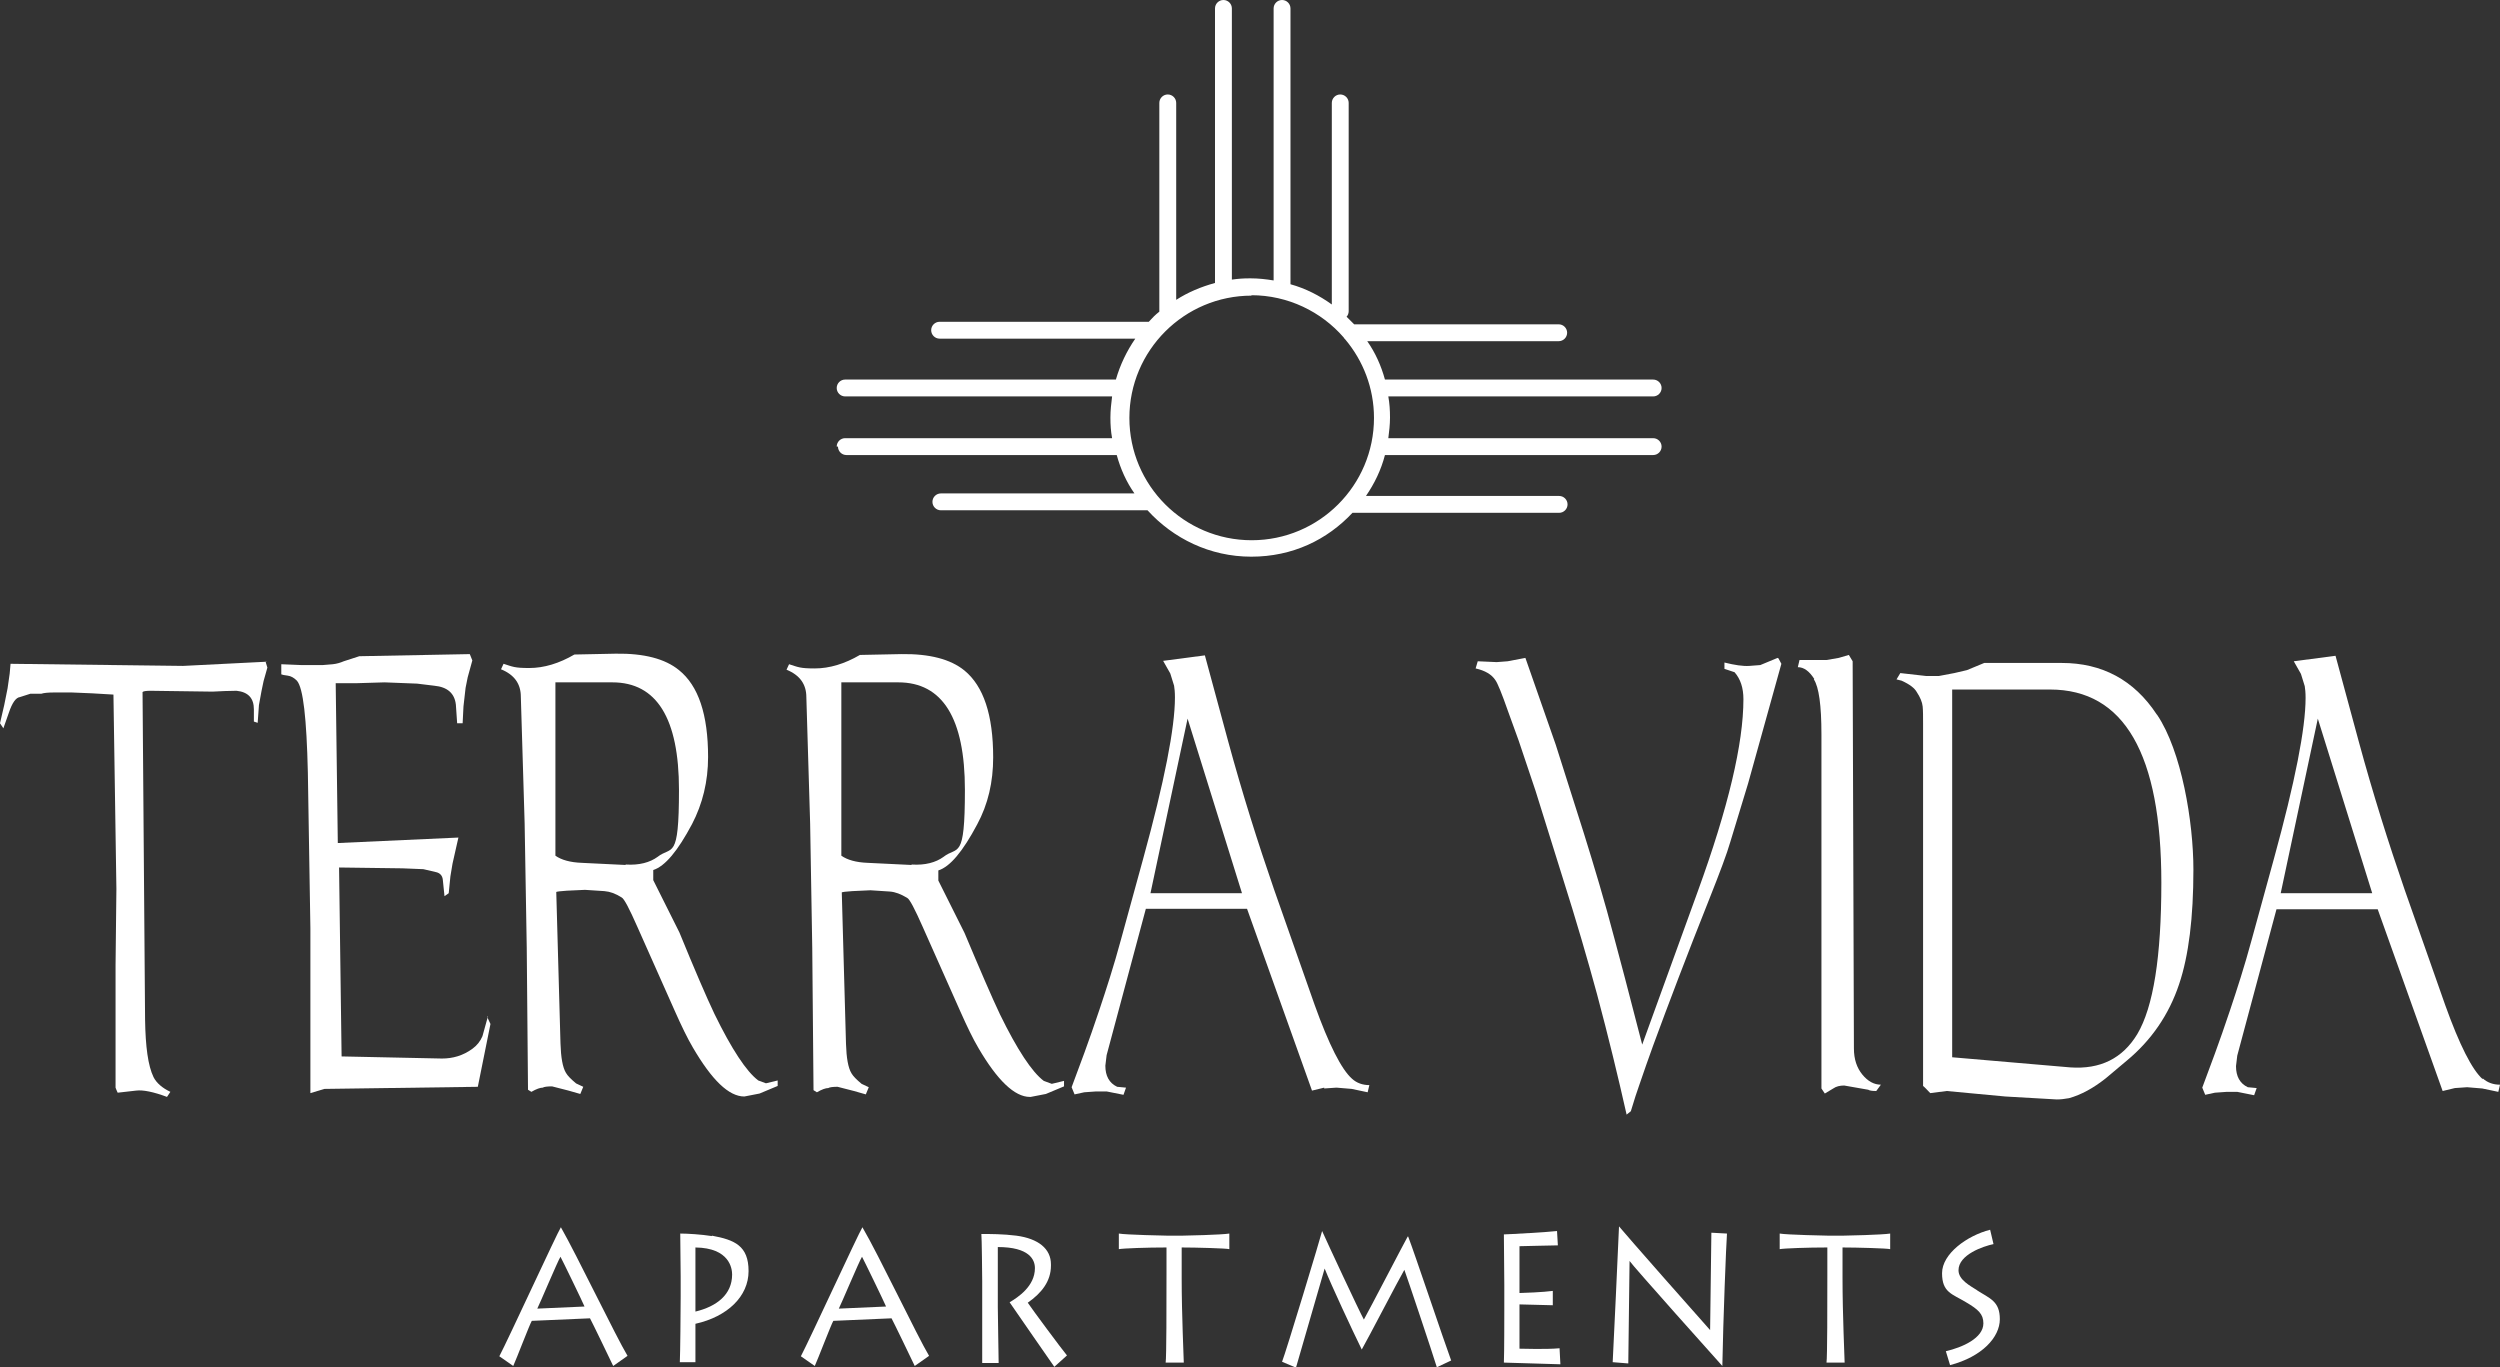 <?xml version="1.0" encoding="UTF-8"?>
<svg id="Layer_1" data-name="Layer 1" xmlns="http://www.w3.org/2000/svg" version="1.1" viewBox="0 0 592.8 324.2">
  <rect x="0" y="0" width="592.8" height="324.2" fill="#333333" stroke="none"/>
  <defs>
    <style>
      .cls-1 {
        fill: #fff;
        stroke-width: 0px;
      }
    </style>
  </defs>
  <path class="cls-1" d="M63.3,156.9l-19.9,1-40.9-.5-.2,2.3-.5,3.5-.8,4L0,171.5l.8,1.2,1.3-3.7c.8-2.4,1.7-3.6,2.6-3.7l2.5-.8h2.6c.6-.2,1.6-.3,3.1-.3h4.1l4.8.2,5.1.3.7,46.1-.2,18.1v28.9c-.1,0,.5,1.3.5,1.3l4.4-.5c1.6-.2,4.1.3,7.3,1.5l.8-1.2c-1.9-.9-3.3-2.1-4-3.5-1.3-2.7-1.9-7.2-2-13.6l-.6-77.7c.2-.2.8-.3,1.9-.3l14.7.2c2-.1,3.9-.2,5.7-.2,2.8.3,4.1,1.8,4.1,4.4v2.9l.9.3.3-4.2.6-3.3.5-2.4.9-3.2-.4-1.3h0Z"/>
  <path class="cls-1" d="M115.7,241l-1.3,4.7c-.5,1.2-1.3,2.2-2.4,3-2.2,1.6-4.6,2.3-7.2,2.3l-23.8-.5-.6-44.8,15.1.2,4.9.2,3,.7c.9.2,1.5.8,1.6,1.8l.4,3.9,1-.7.4-4,.5-3,.9-4,.5-2.2-28.6,1.3-.5-37.9h4.9l6.7-.2,7.7.3,4.1.5c3.1.3,4.8,1.8,5.1,4.5l.3,4.4h1.3l.2-4,.5-4.4.5-2.5,1.1-4-.6-1.5-26.2.5-3.7,1.2c-.7.3-1.6.6-2.6.7l-2.4.2h-5l-4.8-.2v2.4c.2.1.7.2,1.5.3.8.1,1.5.5,2.2,1.2,1.5,1.7,2.3,8.9,2.6,21.8l.6,36.9v39.1c0,0,3.3-1,3.3-1l36.4-.5,3-14.9-.8-1.7h0Z"/>
  <path class="cls-1" d="M181.7,256.9l-1.9-.7c-2.8-2.1-6.3-7.4-10.4-15.8-1.9-4-4.7-10.5-8.3-19.3l-6.2-12.4v-2.4c2.8-.9,5.8-4.5,9.2-10.9,2.5-4.8,3.8-10.1,3.8-15.9,0-10.1-2.3-16.9-6.9-20.6-3.3-2.7-8.3-4-15-3.9l-9.8.2c-3.6,2.1-7.2,3.2-10.7,3.2s-3.9-.3-6.1-1l-.6,1.3c3.2,1.3,4.7,3.5,4.7,6.5l.9,30,.5,29.5.3,33.7.8.5c1.2-.7,2.1-1,2.7-1,.3-.2,1.1-.3,2.2-.3l3.9,1,2.8.8.7-1.7-1.7-.8c-1.2-1-2-1.8-2.4-2.5-.8-1.3-1.2-3.7-1.3-7l-1-35.9c.2-.1,1-.2,2.5-.3l4.3-.2,4.6.3c1.3.1,2.7.6,4.1,1.5.6.3,1.8,2.6,3.7,6.9l8.9,20c1.6,3.6,3,6.5,4.3,8.7,4.5,7.7,8.5,11.6,12.2,11.6l3.6-.7,4.3-1.8v-1.3l-2.9.7h0ZM148.3,205.1l-10.3-.5c-2.8-.1-4.9-.7-6.3-1.7v-41.1c-.1,0,13.5,0,13.5,0,10.5,0,15.8,8.5,15.8,25.5s-1.7,13.2-5.1,15.9c-1.8,1.3-4.3,2-7.5,1.8Z"/>
  <path class="cls-1" d="M244.4,260.1l3.6-.7,4.3-1.8v-1.3l-2.9.7h0s-1.9-.7-1.9-.7c-2.8-2.1-6.3-7.4-10.4-15.8-1.9-4-4.7-10.5-8.4-19.3l-6.2-12.4v-2.4c2.8-.9,5.8-4.5,9.2-10.9,2.6-4.8,3.8-10.1,3.8-15.9,0-10.1-2.3-16.9-6.8-20.6-3.3-2.7-8.3-4-15-3.9l-9.8.2c-3.6,2.1-7.2,3.2-10.7,3.2s-3.9-.3-6.1-1l-.6,1.3c3.2,1.3,4.7,3.5,4.7,6.5l.9,30,.5,29.5.3,33.7.8.5c1.2-.7,2.1-1,2.7-1,.3-.2,1.1-.3,2.2-.3l3.9,1,2.8.8.7-1.7-1.7-.8c-1.2-1-2-1.8-2.4-2.5-.8-1.3-1.2-3.7-1.3-7l-1-35.9c.2-.1,1-.2,2.5-.3l4.3-.2,4.6.3c1.3.1,2.6.6,4.1,1.5.6.3,1.8,2.6,3.7,6.9l8.9,20c1.6,3.6,3,6.5,4.3,8.7,4.5,7.7,8.6,11.6,12.2,11.6ZM216.1,205.1l-10.3-.5c-2.8-.1-4.9-.7-6.3-1.7v-41.1c-.1,0,13.5,0,13.5,0,10.5,0,15.8,8.5,15.8,25.5s-1.7,13.2-5.1,15.9c-1.8,1.3-4.3,2-7.5,1.8Z"/>
  <path class="cls-1" d="M314,258.1l2.9-.2,3.6.3,3.8.8.4-1.7c-1.6,0-3-.5-4.1-1.5h0c-2.5-2.2-5.5-8.1-8.9-17.6l-9.6-27.3c-3.8-11-7.5-22.7-10.9-35.2l-5.5-20.3-9.9,1.3,1.7,3,.9,2.9c.1.6.2,1.5.2,2.8,0,7.2-2.5,19.9-7.5,38.1l-5.3,19.3c-1.7,6.3-3.5,11.8-5.1,16.6-2.5,7.5-4.8,13.6-6.6,18.4l.7,1.7,2.3-.5,2.8-.2h2.5l4,.8.6-1.7-2.1-.2c-1.9-.9-2.8-2.6-2.8-5l.3-2.5,9.3-34.7h24l15.4,43.1,2.9-.7ZM272.8,211.8l8.8-41.4,12.9,41.4h-21.6Z"/>
  <polygon class="cls-1" points="421.5 156 421.5 156 421.5 155.9 421.5 156"/>
  <path class="cls-1" d="M421.5,156l-4.1,1.7-2.6.2c-1.5.1-3.5-.2-5.9-.8v1.5l2.4.8c1.4,1.6,2.1,3.7,2.1,6.4,0,10.5-3.6,25.7-10.8,45.5l-13.2,36.4-4.1-15.8-2.5-9.4c-2.3-8.8-4.8-17.1-7.2-24.8l-6.7-21.1-7.2-20.6-4.2.8-2.6.2-4.5-.2-.5,1.7c2.2.5,3.8,1.4,4.7,2.8.5.7,1.5,3.1,3,7.4l2.5,6.9,4,11.9,6.4,20.5c3.3,10.4,6,19.7,8.2,27.8,2.7,10.1,5,19.6,7,28.5l1-.8c.8-2.7,1.5-4.8,2-6.2,1.1-3.2,2.2-6.4,3.3-9.4,3.6-9.8,8-21.4,13.3-34.7,2.5-6.3,4.2-10.8,5-13.6l4.2-13.8,7.9-28.4-.7-1.3Z"/>
  <path class="cls-1" d="M430.1,161.1c1.2,1.8,1.8,6.2,1.8,13v84l.8,1.2,2-1.2c.7-.5,1.6-.7,2.6-.7l5.7,1c.3.2.9.3,1.9.3l1.1-1.5h0c-1.6,0-3.1-.8-4.4-2.4-1.3-1.6-2-3.6-2-6.2l-.3-91.8-.9-1.5-2.4.7-2.9.5h-6.4l-.4,1.7c1.4,0,2.7.9,3.9,2.8Z"/>
  <path class="cls-1" d="M511.4,169.4c-5.4-8.2-13-12.2-22.5-12.2h-18.4l-4.1,1.7-3,.7-3.7.7h-2.9l-6.2-.7-.9,1.5,1.2.3c2,.9,3.1,1.8,3.6,2.7.8,1.2,1.3,2.4,1.4,3.4s.1,2.4.1,4.1v85.9c.1,0,1.7,1.7,1.7,1.7l3.9-.5,13.9,1.3,12.2.7c.9,0,1.8-.1,2.9-.3,2.9-.8,5.8-2.4,8.7-4.7l5-4.2c5.8-4.8,10-10.9,12.4-18.1,2.3-6.8,3.4-15.9,3.4-27.2s-2.8-28.1-8.6-36.7h0ZM512.5,209.3c0,17.6-1.9,29.5-5.7,35.9-3.5,5.8-8.8,8.4-15.9,7.9l-28-2.4v-87.2h23.2c17.6,0,26.4,15.3,26.4,45.8Z"/>
  <path class="cls-1" d="M588.7,255.9h0c-2.5-2.2-5.5-8.1-8.9-17.6l-9.6-27.3c-3.8-11-7.5-22.7-10.9-35.2l-5.5-20.3-9.9,1.3,1.7,3,.9,2.9c.1.6.2,1.5.2,2.8,0,7.2-2.5,19.9-7.5,38.1l-5.3,19.3c-1.7,6.3-3.5,11.8-5.1,16.6-2.5,7.5-4.8,13.6-6.6,18.4l.7,1.7,2.3-.5,2.8-.2h2.5l4,.8.6-1.7-2.1-.2c-1.9-.9-2.8-2.6-2.8-5l.3-2.5,9.3-34.7h24l15.4,43.1,2.9-.7,2.9-.2,3.6.3,3.8.8.4-1.7c-1.6,0-3-.5-4.1-1.5ZM540.8,211.8l8.8-41.4,12.9,41.4h-21.6Z"/>
  <polygon class="cls-1" points="118.4 321.6 118.4 321.6 118.4 321.6 118.4 321.6"/>
  <path class="cls-1" d="M133,291c-1,1.6-12.4,26.4-14.6,30.6l3.3,2.3c.7-1.5,3.9-9.9,4.4-10.7l13.8-.6c.4.7,4.7,9.6,5.5,11.3l3.4-2.4c-2.7-4.5-12.2-24.2-15.7-30.3h0ZM138.7,309.8l-11.3.5c.4-.7,4.9-11.4,5.5-12.3.4.7,5.3,10.8,5.7,11.8h0Z"/>
  <path class="cls-1" d="M168.8,293.1c-2.5-.4-5.8-.6-7.5-.6,0,.7.1,9.2.1,10.2v4.8c0,3.1-.1,13.6-.2,15.5h0s3.7,0,3.7,0c0-.9,0-5.7,0-6.5v-2.6c7.6-1.7,12.6-6.5,12.6-12.5s-3.3-7.4-8.7-8.4ZM164.9,310.9v-15.1c8.1.1,8.7,5,8.7,6.4,0,4.8-3.7,7.6-8.7,8.8Z"/>
  <polygon class="cls-1" points="189.9 321.6 189.9 321.6 189.9 321.6 189.9 321.6"/>
  <path class="cls-1" d="M204.5,291c-1,1.6-12.4,26.4-14.6,30.6l3.3,2.3c.7-1.5,3.9-9.9,4.4-10.7l13.8-.6c.4.7,4.7,9.6,5.5,11.3l3.4-2.4c-2.7-4.5-12.1-24.2-15.7-30.3h0ZM210.2,309.8l-11.3.5c.4-.7,4.9-11.4,5.5-12.3.4.7,5.3,10.8,5.7,11.8h0Z"/>
  <path class="cls-1" d="M249.2,299.8c0-3.7-3-6.1-8.2-6.8-3.1-.4-6.4-.4-8.3-.4.1.8.2,9.8.2,11.2v3.6c0,.9,0,14.7,0,15.8h3.9c0-.7-.2-11.7-.2-13.3h0s0-14.2,0-14.2c7.5,0,8.8,3,8.8,5,0,4.3-4,6.9-6,8.1,1.2,1.8,10.2,14.7,10.6,15.3l3-2.7c-1.1-1.3-8.3-11-9.3-12.5,3.3-2.3,5.5-5.1,5.5-8.8Z"/>
  <path class="cls-1" d="M276.8,293c-.4,0-9.9-.2-11.5-.5v3.7c1-.2,6.7-.4,11.3-.4v6.5c0,6.9,0,19.6-.2,20.8h4.3c0-.9-.5-11.2-.5-20.1v-7.2c3.3,0,10.7.2,11.3.4v-3.7c-1.8.3-10.4.5-11.2.5h-3.5Z"/>
  <path class="cls-1" d="M333.8,293.2c-.8,1.4-9,17.2-10.4,19.7-1.2-2.2-8.7-18.3-9.9-21h0c-.2,1-8.7,29.1-9.5,31l3.3,1.4c.5-1.7,6-20.8,6.8-23.5,1.6,4,6.5,14.5,8.8,19.2h0c1.6-2.8,8.7-16.5,10.1-18.9.6,1.6,6.7,19.8,7.7,23.1l3.4-1.6c-1.7-4.6-8.8-25.8-10.2-29.4h0Z"/>
  <path class="cls-1" d="M360.3,319.9v-10.6c.8,0,7,.2,7.9.2v-3.4c-2.1.3-7.2.5-7.9.5v-11.1c.6,0,7.8-.2,9.1-.2l-.2-3.4c-1.3.2-11.7.8-12.6.8,0,.8.1,11.3.1,12v5.8c0,1,0,10.3-.1,12.6.8,0,12.8.4,13.4.4l-.2-3.8c-3.3.3-8.6.1-9.6.1Z"/>
  <path class="cls-1" d="M405.6,315.5c-1.3-1.4-20.6-23.3-21.7-24.7h0c-.2,4.5-1.3,28.9-1.5,32.2l3.7.3c0-1.4.3-22.7.3-24.3h0c.7,1.1,20.9,23.7,22,24.9h0c.2-11,.9-28.8,1.1-31.4l-3.7-.2c0,1.4-.3,22-.3,23.2Z"/>
  <polygon class="cls-1" points="382.4 323 382.4 323 382.4 323 382.4 323"/>
  <path class="cls-1" d="M433.5,293c-.4,0-9.9-.2-11.5-.5v3.7c1-.2,6.7-.4,11.3-.4v6.5c0,6.9,0,19.6-.2,20.8h4.3c0-.9-.5-11.2-.5-20.1v-7.2c3.3,0,10.7.2,11.3.4v-3.7c-1.8.3-10.4.5-11.2.5h-3.5Z"/>
  <polygon class="cls-1" points="461.6 320.6 461.6 320.6 461.6 320.5 461.6 320.6"/>
  <path class="cls-1" d="M468.9,306c-1.7-1.1-4.5-2.5-4.5-4.8,0-3.7,5.9-5.7,8.3-6.2l-.8-3.4c-5.5,1.4-11.4,5.7-11.4,10.3s2.4,4.9,5.7,6.9c2.9,1.7,4.1,2.8,4.1,5,0,3.5-5,5.7-8.9,6.6l1,3.3c7.6-2,11.8-6.6,11.8-10.9s-2.4-4.9-5.5-6.9Z"/>
  <path class="cls-1" d="M198.7,105.9c0,1.1.9,2,2,2h64.1c.9,3.3,2.3,6.4,4.2,9.1h-45.9c-1.1,0-2,.9-2,2s.9,2,2,2h49c6.1,6.7,14.8,11,24.6,11s18-4,24-10.4h49c1.1,0,2-.9,2-2s-.9-2-2-2h-45.8c2-2.9,3.6-6.2,4.5-9.7h63.6c1.1,0,2-.9,2-2s-.9-2-2-2h-62.8c.2-1.6.4-3.2.4-4.9s-.1-3.3-.4-5h62.8c1.1,0,2-.9,2-2s-.9-2-2-2h-63.6c-.9-3.3-2.3-6.4-4.2-9.1h45.4c1.1,0,2-.9,2-2s-.9-2-2-2h-48.5c-.6-.6-1.2-1.2-1.8-1.8.3-.3.5-.8.5-1.3V24.4c0-1.1-.9-2-2-2s-2,.9-2,2v47.8c-2.9-2.1-6.2-3.8-9.8-4.8,0-.1,0-.3,0-.4V2c0-1.1-.9-2-2-2s-2,.9-2,2v64.5c-1.8-.3-3.6-.5-5.5-.5s-2.9.1-4.4.3V2c0-1.1-.9-2-2-2s-2,.9-2,2v65s0,0,0,.1c-3.3.9-6.4,2.2-9.2,4V24.4c0-1.1-.9-2-2-2s-2,.9-2,2v49.4s0,0,0,.1c-.9.7-1.7,1.5-2.5,2.4,0,0,0,0-.2,0h-49.4c-1.1,0-2,.9-2,2s.9,2,2,2h46.4c-2,2.9-3.6,6.2-4.6,9.7h-64.2c-1.1,0-2,.9-2,2s.9,2,2,2h63.3c-.2,1.6-.4,3.3-.4,5s.1,3.3.4,4.9h-63.3c-1.1,0-2,.9-2,2ZM296.7,70c8.7,0,16.6,3.9,21.9,10,.1.2.2.3.4.5,4.2,5,6.8,11.5,6.8,18.6,0,16-13,29-29,29s-29-13-29-29,13-29,29-29Z"/>
</svg>
